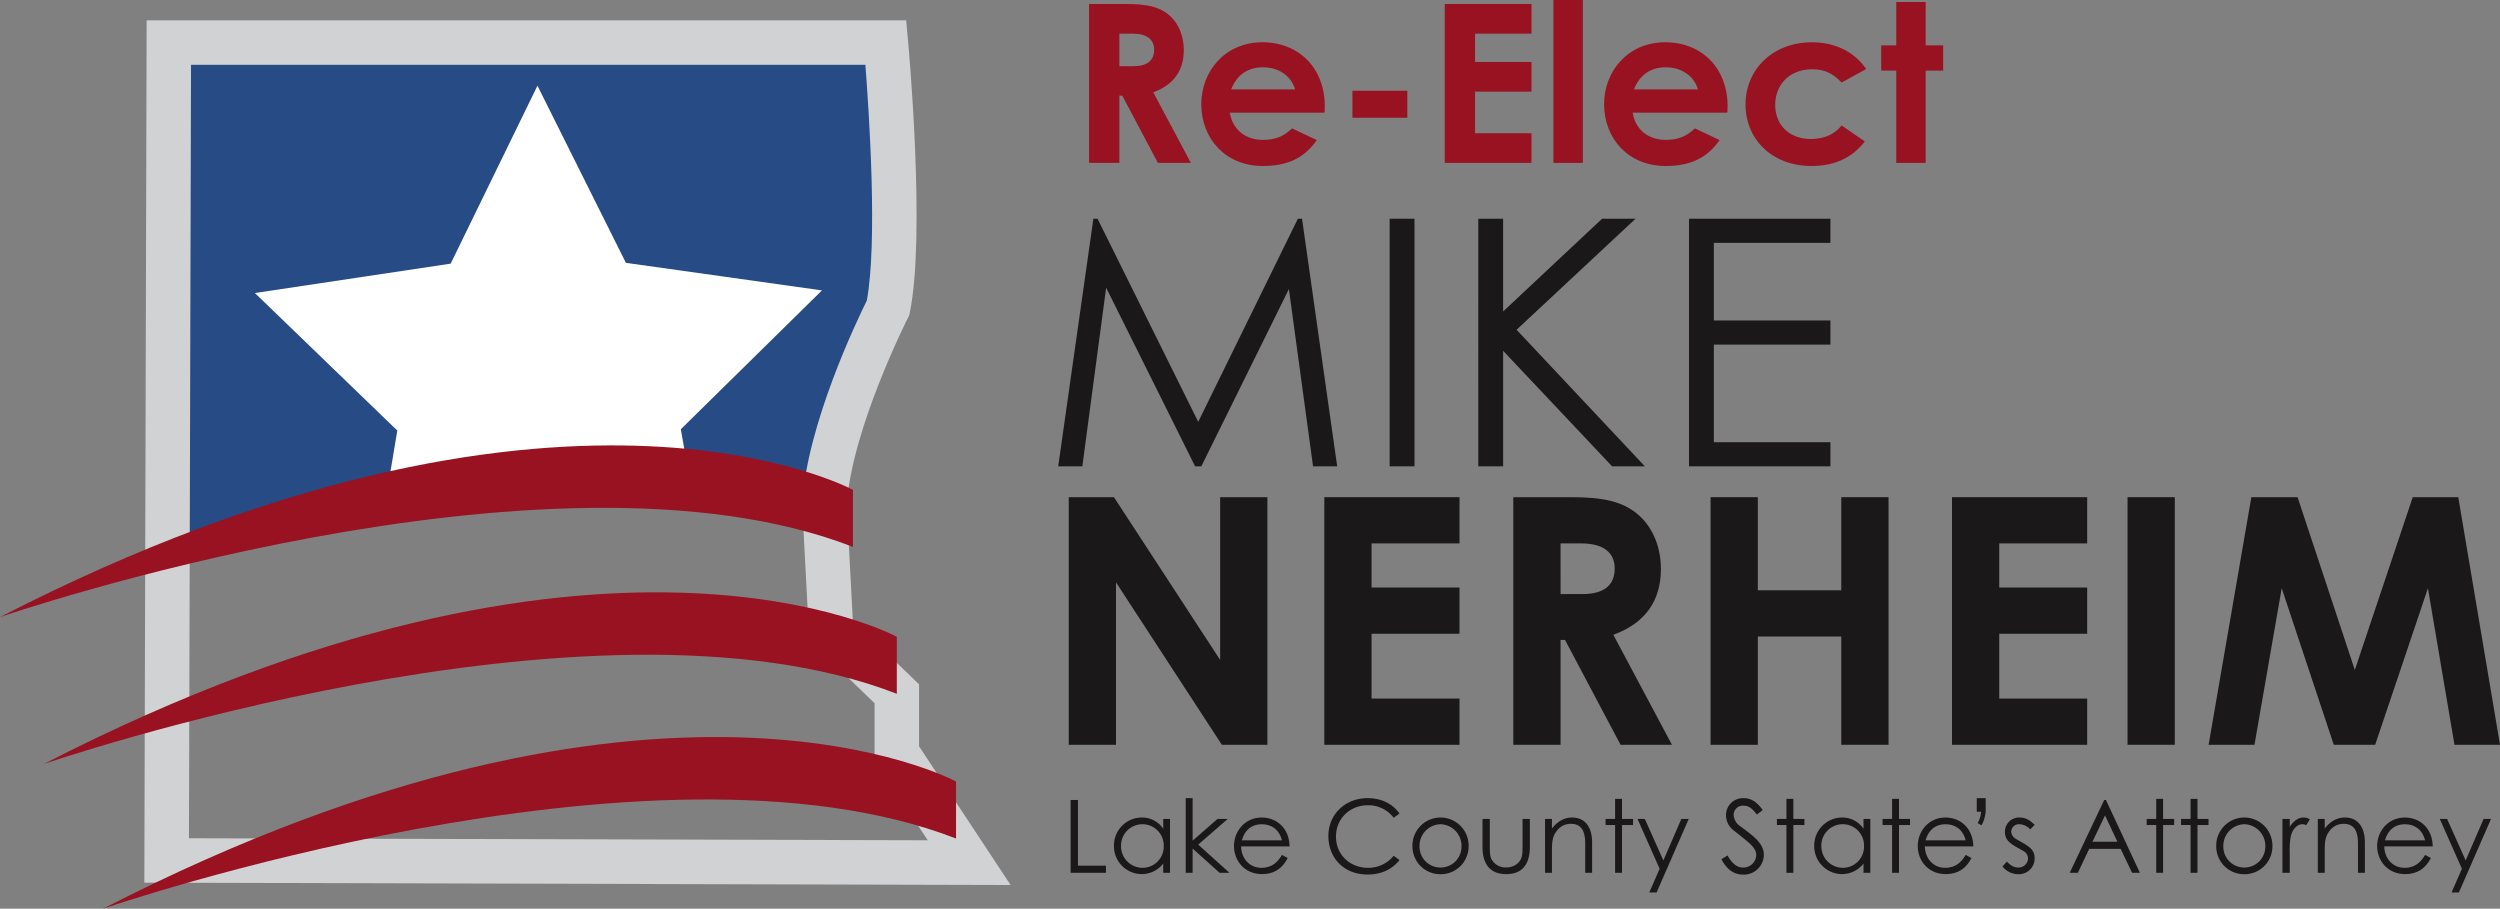 <svg id="Nerheim_IL_logo_recreate" xmlns="http://www.w3.org/2000/svg" width="1190.786" height="432.82" viewBox="0 0 1190.786 432.82">
  <rect x="0" y="0" width="1190.786" height="432.82" fill="#808080" stroke="none"/>
  <g id="Group_35" data-name="Group 35" transform="translate(-1294.937 391.797)">
    <g id="Group_34" data-name="Group 34" transform="translate(1374.314 -365.257)">
      <path id="Path_60" data-name="Path 60" d="M1328.635-379.484l8.355,233.951s183.818-61.621,304.97-22.978c0,0,11.49-74.155,29.244-90.865V-380.53Z" transform="translate(-1328.635 380.53)" fill="#274b85"/>
    </g>
    <g id="Group_35-2" data-name="Group 35" transform="translate(1804.904 -11.626)">
      <path id="Path_61" data-name="Path 61" d="M1511.433-230.034h3.477v31.3h13.332v3.383h-16.809Z" transform="translate(-1511.433 230.903)" fill="#1a1818"/>
      <path id="Path_62" data-name="Path 62" d="M1543.662-225.81h3.237v25.652h-3.237v-4.4a13,13,0,0,1-10.336,5.024,13.3,13.3,0,0,1-13.139-13.528,13.328,13.328,0,0,1,13.236-13.429,12.131,12.131,0,0,1,10.24,5.364Zm-20.1,12.85a10.289,10.289,0,0,0,10.1,10.435,10.11,10.11,0,0,0,10.242-10.339,10.13,10.13,0,0,0-10.193-10.433A10.182,10.182,0,0,0,1523.567-212.96Z" transform="translate(-1499.567 235.713)" fill="#1a1818"/>
      <path id="Path_63" data-name="Path 63" d="M1534.7-230.4h3.286v20.241l11.834-10.339h4.879l-14.056,12.223,14.877,13.429h-4.685l-12.849-11.545v11.545H1534.7Z" transform="translate(-1479.89 230.403)" fill="#1a1818"/>
      <path id="Path_64" data-name="Path 64" d="M1547.841-212.718c.146,5.894,4.155,10.192,9.662,10.192,5.361,0,7.922-3.043,9.806-6.134l2.753,1.449c-2.607,5.121-6.617,7.681-12.22,7.681-8.5,0-13.382-6.523-13.382-13.382,0-7.005,5.168-13.575,13.189-13.575,7.292,0,13.186,5.267,13.283,13.768Zm19.469-2.9c-1.352-5.312-5.168-7.679-9.613-7.679-4.589,0-8.018,2.464-9.516,7.679Z" transform="translate(-1466.662 235.713)" fill="#1a1818"/>
      <path id="Path_65" data-name="Path 65" d="M1594.658-221.03a14.978,14.978,0,0,0-12.367-5.99c-8.211,0-15.12,6.087-15.12,14.927,0,8.6,6.569,14.878,15.313,14.878a15.547,15.547,0,0,0,12.174-5.748l2.753,2.075c-3.576,4.494-8.84,6.862-15.17,6.862-11.592,0-18.694-8.164-18.694-18.357,0-10.242,7.922-18.02,18.694-18.02,6.376,0,11.74,2.513,15.17,7.3Z" transform="translate(-1440.788 230.403)" fill="#1a1818"/>
      <path id="Path_66" data-name="Path 66" d="M1607.305-212.911a13.266,13.266,0,0,1-13.38,13.429,13.266,13.266,0,0,1-13.382-13.429,13.392,13.392,0,0,1,13.382-13.575A13.391,13.391,0,0,1,1607.305-212.911Zm-23.381.047a9.944,9.944,0,0,0,10,10.195,9.973,9.973,0,0,0,10-10.195,10.3,10.3,0,0,0-10-10.433A10.274,10.274,0,0,0,1583.924-212.864Z" transform="translate(-1417.75 235.713)" fill="#1a1818"/>
      <path id="Path_67" data-name="Path 67" d="M1613.793-226.2h3.477v13.285c0,8.647-3.912,13-11.255,13s-11.3-4.348-11.3-13V-226.2h3.479v12.513c0,2.7,0,4.928.723,6.473a7.458,7.458,0,0,0,7.1,4.106,8.011,8.011,0,0,0,5.8-2.271c2.028-2.174,1.981-4.638,1.981-8.308Z" transform="translate(-1398.545 236.102)" fill="#1a1818"/>
      <path id="Path_68" data-name="Path 68" d="M1610.646-221.219c2.657-3.479,5.844-5.267,9.613-5.267,5.6,0,9.516,3.865,9.516,11.933v14.395h-3.286v-13.961c0-6.037-1.882-9.37-6.859-9.37a8.228,8.228,0,0,0-6.763,3.477c-1.931,2.513-2.221,5.024-2.221,9.083v10.772h-3.286V-225.81h3.286Z" transform="translate(-1381.399 235.713)" fill="#1a1818"/>
      <path id="Path_69" data-name="Path 69" d="M1624.139-230.259h3.286v9.564h5.265v2.9h-5.265v22.752h-3.286V-217.8H1619.6v-2.9h4.539Z" transform="translate(-1364.807 230.598)" fill="#1a1818"/>
      <path id="Path_70" data-name="Path 70" d="M1626.057-226.2h3.477l8.841,19.758,8.551-19.758h3.526l-15.313,35.022h-3.477l4.925-11.3Z" transform="translate(-1356.054 236.102)" fill="#1a1818"/>
      <path id="Path_71" data-name="Path 71" d="M1659.918-222.578c-1.882-2.462-3.526-4.249-6.376-4.249a4.395,4.395,0,0,0-4.685,4.4,7,7,0,0,0,3.093,5.361c6.52,4.831,11.3,8.164,11.3,13.768a9.554,9.554,0,0,1-9.757,9.323c-4.782,0-7.922-2.657-10.482-7.342l2.947-1.788c2.078,3.816,4.589,5.75,7.246,5.75a6.141,6.141,0,0,0,6.424-5.894c0-3.818-3.574-5.99-11.448-12.367a9.089,9.089,0,0,1-2.947-6.669,8.052,8.052,0,0,1,8.4-8.115c4.252,0,6.812,2.56,9.083,5.653Z" transform="translate(-1333.071 230.403)" fill="#1a1818"/>
      <path id="Path_72" data-name="Path 72" d="M1658.789-230.259h3.283v9.564h5.267v2.9h-5.267v22.752h-3.283V-217.8h-4.542v-2.9h4.542Z" transform="translate(-1317.842 230.598)" fill="#1a1818"/>
      <path id="Path_73" data-name="Path 73" d="M1685.269-225.81h3.236v25.652h-3.236v-4.4a13.008,13.008,0,0,1-10.339,5.024,13.3,13.3,0,0,1-13.139-13.528,13.329,13.329,0,0,1,13.236-13.429,12.133,12.133,0,0,1,10.242,5.364Zm-20.095,12.85a10.287,10.287,0,0,0,10.1,10.435,10.11,10.11,0,0,0,10.24-10.339,10.129,10.129,0,0,0-10.193-10.433A10.18,10.18,0,0,0,1665.174-212.96Z" transform="translate(-1307.615 235.713)" fill="#1a1818"/>
      <path id="Path_74" data-name="Path 74" d="M1680.15-230.259h3.286v9.564h5.265v2.9h-5.265v22.752h-3.286V-217.8h-4.541v-2.9h4.541Z" transform="translate(-1288.884 230.598)" fill="#1a1818"/>
      <path id="Path_75" data-name="Path 75" d="M1686.1-212.718c.146,5.894,4.155,10.192,9.662,10.192,5.361,0,7.922-3.043,9.806-6.134l2.754,1.449c-2.61,5.121-6.619,7.681-12.223,7.681-8.5,0-13.38-6.523-13.38-13.382,0-7.005,5.168-13.575,13.186-13.575,7.3,0,13.189,5.267,13.286,13.768Zm19.468-2.9c-1.352-5.312-5.17-7.679-9.613-7.679-4.589,0-8.021,2.464-9.517,7.679Z" transform="translate(-1279.24 235.713)" fill="#1a1818"/>
      <path id="Path_76" data-name="Path 76" d="M1698.908-225.861a16.045,16.045,0,0,1-1.981,8.4l-1.835-1.062a13.027,13.027,0,0,0,1.642-5.411h-2.078V-230.4h4.252Z" transform="translate(-1263.065 230.403)" fill="#1a1818"/>
      <path id="Path_77" data-name="Path 77" d="M1701.94-205.519c1.642,1.835,3.43,2.85,5.361,2.85a4.533,4.533,0,0,0,4.734-4.252,4.127,4.127,0,0,0-2.125-3.576c-5.894-3.284-8.89-4.685-8.89-9.177a6.742,6.742,0,0,1,7.055-6.812c2.8,0,4.926,1.352,7.1,3.479l-2.125,2.174a7.208,7.208,0,0,0-5.168-2.464,3.646,3.646,0,0,0-3.866,3.43,4.217,4.217,0,0,0,1.981,3.43c5.894,3.43,9.177,4.735,9.177,9.37a7.538,7.538,0,0,1-7.729,7.585,9.684,9.684,0,0,1-7.585-3.672Z" transform="translate(-1256.007 235.713)" fill="#1a1818"/>
      <path id="Path_78" data-name="Path 78" d="M1730.7-230.034l16.182,34.685h-3.719l-5.458-11.4h-14.974l-5.411,11.4h-3.866l16.425-34.685Zm-.433,7.342-5.99,12.562h11.884Z" transform="translate(-1237.583 230.903)" fill="#1a1818"/>
      <path id="Path_79" data-name="Path 79" d="M1733.556-230.259h3.286v9.564h5.264v2.9h-5.264v22.752h-3.286V-217.8h-4.539v-2.9h4.539Z" transform="translate(-1216.488 230.598)" fill="#1a1818"/>
      <path id="Path_80" data-name="Path 80" d="M1740.507-230.259h3.283v9.564h5.265v2.9h-5.265v22.752h-3.283V-217.8h-4.542v-2.9h4.542Z" transform="translate(-1207.068 230.598)" fill="#1a1818"/>
      <path id="Path_81" data-name="Path 81" d="M1769.841-212.911a13.266,13.266,0,0,1-13.38,13.429,13.266,13.266,0,0,1-13.382-13.429,13.391,13.391,0,0,1,13.382-13.575A13.391,13.391,0,0,1,1769.841-212.911Zm-23.379.047a9.943,9.943,0,0,0,10,10.195,9.973,9.973,0,0,0,10-10.195,10.3,10.3,0,0,0-10-10.433A10.272,10.272,0,0,0,1746.462-212.864Z" transform="translate(-1197.424 235.713)" fill="#1a1818"/>
      <path id="Path_82" data-name="Path 82" d="M1759.944-222.091c1.934-2.8,4.009-4.4,6.619-4.4a5.193,5.193,0,0,1,2.947.869l-1.738,2.8a3.931,3.931,0,0,0-1.741-.483c-2.414,0-4.589,2.078-5.554,5.6a35.175,35.175,0,0,0-.532,7.776v9.759h-3.477V-225.81h3.477Z" transform="translate(-1179.276 235.713)" fill="#1a1818"/>
      <path id="Path_83" data-name="Path 83" d="M1766.909-221.219c2.657-3.479,5.844-5.267,9.613-5.267,5.6,0,9.516,3.865,9.516,11.933v14.395h-3.286v-13.961c0-6.037-1.885-9.37-6.859-9.37a8.224,8.224,0,0,0-6.763,3.477c-1.932,2.513-2.222,5.024-2.222,9.083v10.772h-3.286V-225.81h3.286Z" transform="translate(-1169.577 235.713)" fill="#1a1818"/>
      <path id="Path_84" data-name="Path 84" d="M1779-212.718c.144,5.894,4.153,10.192,9.66,10.192,5.364,0,7.924-3.043,9.806-6.134l2.753,1.449c-2.607,5.121-6.617,7.681-12.22,7.681-8.5,0-13.382-6.523-13.382-13.382,0-7.005,5.17-13.575,13.189-13.575,7.3,0,13.187,5.267,13.283,13.768Zm19.467-2.9c-1.352-5.312-5.168-7.679-9.613-7.679-4.589,0-8.018,2.464-9.517,7.679Z" transform="translate(-1153.32 235.713)" fill="#1a1818"/>
      <path id="Path_85" data-name="Path 85" d="M1788.286-226.2h3.479l8.841,19.758,8.551-19.758h3.526l-15.313,35.022h-3.479l4.928-11.3Z" transform="translate(-1136.145 236.102)" fill="#1a1818"/>
    </g>
    <g id="Group_36" data-name="Group 36" transform="translate(1803.999 -154.982)">
      <path id="Path_86" data-name="Path 86" d="M1511.049-291.262h21.521l50.59,77.528v-77.528h22.5v117.938h-21.68l-50.427-77.368v77.368h-22.505Z" transform="translate(-1511.049 291.262)" fill="#1a1818"/>
      <path id="Path_87" data-name="Path 87" d="M1562.727-291.262h64.389v22.01h-41.889v21.026h41.889v22.01h-41.889v30.879h41.889v22.013h-64.389Z" transform="translate(-1440.997 291.262)" fill="#1a1818"/>
      <path id="Path_88" data-name="Path 88" d="M1600.942-291.262h27.433c14.948,0,25.459,1.807,33.343,9.526,5.915,5.75,9.528,14.619,9.528,24.639,0,15.441-7.719,25.953-22.667,31.374l27.925,52.4h-24.476l-26.446-49.935h-2.134v49.935h-22.505Zm22.505,46.157h10.348c10.183,0,15.438-4.108,15.438-12.157,0-7.719-5.418-11.99-16.1-11.99h-9.691Z" transform="translate(-1389.194 291.262)" fill="#1a1818"/>
      <path id="Path_89" data-name="Path 89" d="M1640.833-291.262h22.5v44.348h39.752v-44.348h22.5v117.938h-22.5V-224.9h-39.752v51.577h-22.5Z" transform="translate(-1335.12 291.262)" fill="#1a1818"/>
      <path id="Path_90" data-name="Path 90" d="M1689.651-291.262h64.389v22.01h-41.886v21.026h41.886v22.01h-41.886v30.879h41.886v22.013h-64.389Z" transform="translate(-1268.945 291.262)" fill="#1a1818"/>
      <path id="Path_91" data-name="Path 91" d="M1725.147-291.262h22.505v117.938h-22.505Z" transform="translate(-1220.829 291.262)" fill="#1a1818"/>
      <path id="Path_92" data-name="Path 92" d="M1761.905-291.262h22.01l27.268,82.293,27.593-82.293h21.683l19.876,117.938h-21.681L1846.005-247.9l-25.131,74.574h-19.711l-24.8-74.574-12.974,74.574h-21.848Z" transform="translate(-1198.611 291.262)" fill="#1a1818"/>
    </g>
    <g id="Group_37" data-name="Group 37" transform="translate(1798.979 -287.618)">
      <path id="Path_93" data-name="Path 93" d="M1508.918-229.632l16.755-117.938h1.972l47.961,96.747,47.474-96.747h1.972L1641.8-229.632h-11.5l-11.5-84.43-41.721,84.43h-2.954l-42.381-85.087-11.333,85.087Z" transform="translate(-1508.918 347.57)" fill="#1a1818"/>
      <path id="Path_94" data-name="Path 94" d="M1575.938-347.57h11.827v117.938h-11.827Z" transform="translate(-1418.069 347.57)" fill="#1a1818"/>
      <path id="Path_95" data-name="Path 95" d="M1593.861-347.57h11.827v44.185l47.144-44.185h15.931L1612.1-294.678l61.1,65.046h-15.606l-51.9-55.026v55.026h-11.827Z" transform="translate(-1393.774 347.57)" fill="#1a1818"/>
      <path id="Path_96" data-name="Path 96" d="M1636.472-347.57h67.345v11.5H1648.3v36.956h55.52v11.5H1648.3v46.487h55.52v11.5h-67.345Z" transform="translate(-1336.012 347.57)" fill="#1a1818"/>
    </g>
    <g id="Group_38" data-name="Group 38" transform="translate(1813.671 -391.797)">
      <path id="Path_97" data-name="Path 97" d="M1515.155-390.991h17.608c9.592,0,16.338,1.159,21.4,6.113,3.8,3.691,6.115,9.382,6.115,15.813,0,9.91-4.956,16.658-14.548,20.138l17.918,33.628h-15.707l-16.972-32.047H1529.6V-315.3h-14.444ZM1529.6-361.37h6.64c6.537,0,9.91-2.633,9.91-7.8,0-4.956-3.479-7.7-10.329-7.7H1529.6Z" transform="translate(-1515.155 392.89)" fill="#981221"/>
      <path id="Path_98" data-name="Path 98" d="M1592.875-336.654c-6.009,8.541-13.914,12.336-25.723,12.336-17.815,0-29.305-13.073-29.305-29.52,0-15.285,11.069-29.411,29.093-29.411,17.711,0,29.729,12.652,29.729,30.361,0,1.265-.106,1.9-.106,3.163h-45.121c1.371,8.329,7.7,12.967,15.709,12.967,6.009,0,10.014-1.689,13.914-5.481Zm-10.331-24.14c-1.9-6.537-7.905-10.541-15.391-10.541-6.958,0-12.333,3.477-15.076,10.541Z" transform="translate(-1484.395 403.384)" fill="#981221"/>
      <path id="Path_99" data-name="Path 99" d="M1568.414-373.448h26.147v12.861h-26.147Z" transform="translate(-1442.96 416.67)" fill="#981221"/>
      <path id="Path_100" data-name="Path 100" d="M1587.078-390.991H1628.4v14.126H1601.52v13.493H1628.4v14.126H1601.52v19.82H1628.4V-315.3h-41.323Z" transform="translate(-1417.66 392.89)" fill="#981221"/>
      <path id="Path_101" data-name="Path 101" d="M1609.053-391.8h14.021v77.589h-14.021Z" transform="translate(-1387.872 391.797)" fill="#981221"/>
      <path id="Path_102" data-name="Path 102" d="M1674.329-336.654c-6.009,8.541-13.914,12.336-25.723,12.336-17.815,0-29.305-13.073-29.305-29.52,0-15.285,11.069-29.411,29.093-29.411,17.712,0,29.729,12.652,29.729,30.361,0,1.265-.1,1.9-.1,3.163H1632.9c1.371,8.329,7.7,12.967,15.709,12.967,6.009,0,10.016-1.689,13.914-5.481ZM1664-360.794c-1.9-6.537-7.905-10.541-15.391-10.541-6.958,0-12.334,3.477-15.075,10.541Z" transform="translate(-1373.98 403.384)" fill="#981221"/>
      <path id="Path_103" data-name="Path 103" d="M1704.719-336.02c-6.007,7.8-14.439,11.7-25.4,11.7-19.08,0-31.416-12.967-31.416-29.308,0-16.762,13.071-29.623,31.625-29.623,10.963,0,20.241,4.534,25.829,12.758l-11.7,6.428c-4-4.216-7.905-6.325-14.02-6.325-10.751,0-17.605,7.274-17.605,16.974,0,9.486,6.642,16.234,16.974,16.234,6.218,0,11.174-2.108,14.651-6.431Z" transform="translate(-1335.214 403.384)" fill="#981221"/>
      <path id="Path_104" data-name="Path 104" d="M1682.5-391.394h14.02v20.663h8.327v12.016h-8.327v43.962H1682.5v-43.962h-7.171v-12.016h7.171Z" transform="translate(-1298.025 392.343)" fill="#981221"/>
    </g>
    <g id="Group_39" data-name="Group 39" transform="translate(1416.335 -350.968)">
      <path id="Path_105" data-name="Path 105" d="M1523.2-290.1l-42.124-84.369-41.342,84.755-93.256,13.994,67.833,65.508-5.411,32.448c43.078-8.075,95.181-14.23,144.412-10.666l-3.95-22.408,67.22-66.134Z" transform="translate(-1346.474 374.464)" fill="#fff"/>
    </g>
    <g id="Group_41" data-name="Group 41" transform="translate(1363.686 -382.123)">
      <g id="Group_40" data-name="Group 40">
        <path id="Path_106" data-name="Path 106" d="M1736.742,24.178l-412.619-1.128,1.1-410.739H1686.99l.885,9.63c.349,3.774,8.414,92.853.872,129.482l-.287,1.4-.648,1.274c-.271.53-26.938,53.3-29.12,89.212l2.886,54.785,31.564,30.514v29.515ZM1345.379,1.908l351.9.963-25.334-38.386V-62.4l-31.1-30.064-3.383-64.262.03-.565c2.023-37.446,26.248-87.817,30.75-96.886,5.161-27.64,1.159-88.66-.679-112.315h-321.2Z" transform="translate(-1324.123 387.69)" fill="#d1d2d4"/>
      </g>
    </g>
    <g id="Group_42" data-name="Group 42" transform="translate(1294.937 -179.642)">
      <path id="Path_107" data-name="Path 107" d="M1701.217-280.55s-139.953-76.242-406.28,60.578c0,0,261.108-89.822,406.28-33.423Z" transform="translate(-1294.937 301.731)" fill="#981221"/>
    </g>
    <g id="Group_43" data-name="Group 43" transform="translate(1315.826 -109.665)">
      <path id="Path_108" data-name="Path 108" d="M1710.085-250.843s-139.952-76.242-406.28,60.578c0,0,261.105-89.822,406.28-33.423Z" transform="translate(-1303.805 272.024)" fill="#981221"/>
    </g>
    <g id="Group_44" data-name="Group 44" transform="translate(1344.027 -40.734)">
      <path id="Path_109" data-name="Path 109" d="M1722.057-221.579S1582.1-297.823,1315.777-161c0,0,261.106-89.819,406.28-33.421Z" transform="translate(-1315.777 242.76)" fill="#981221"/>
    </g>
  </g>
</svg>
